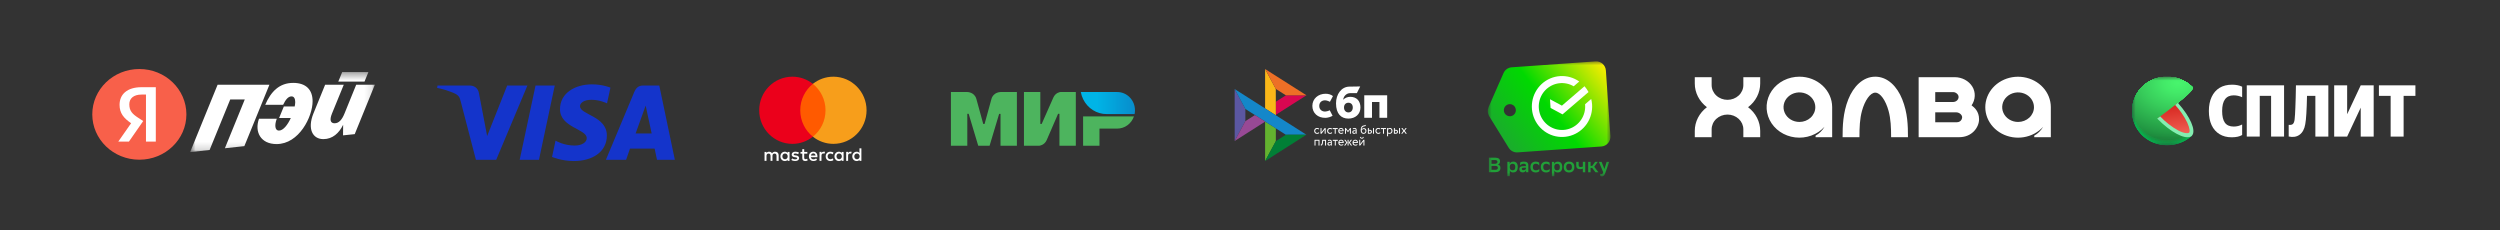 <svg width="326" height="30" viewBox="0 0 326 30" fill="none" xmlns="http://www.w3.org/2000/svg">
<rect x="0" y="0" width="326" height="30" fill="#333333" stroke="none"/>
<mask id="mask0_4710_230" style="mask-type:luminance" maskUnits="userSpaceOnUse" x="194" y="8" width="16" height="15">
<path d="M210 8H194V23H210V8Z" fill="white"/>
</mask>
<g mask="url(#mask0_4710_230)">
<path d="M194.152 22.458V20.56H194.969C195.388 20.56 195.602 20.717 195.602 21.032C195.602 21.249 195.517 21.392 195.322 21.468C195.553 21.509 195.658 21.658 195.658 21.905C195.658 22.298 195.378 22.458 194.922 22.458H194.152ZM194.92 21.362C195.133 21.362 195.267 21.267 195.267 21.104C195.267 20.953 195.167 20.871 194.93 20.871H194.488V21.362H194.92ZM194.944 22.146C195.202 22.146 195.32 22.062 195.32 21.88C195.32 21.698 195.187 21.628 194.95 21.628H194.488V22.146H194.944ZM196.561 21.101H196.859V21.384C196.907 21.232 197.049 21.075 197.333 21.075C197.675 21.075 197.913 21.276 197.913 21.75C197.913 22.285 197.675 22.486 197.306 22.486C197.22 22.491 197.135 22.471 197.059 22.429C196.983 22.387 196.92 22.326 196.877 22.25V22.98H196.563L196.561 21.101ZM196.875 21.826C196.875 22.07 197.014 22.208 197.235 22.208C197.487 22.208 197.597 22.083 197.597 21.763C197.597 21.465 197.455 21.357 197.24 21.357C196.993 21.357 196.88 21.495 196.875 21.723V21.826ZM198.228 21.197C198.316 21.129 198.478 21.075 198.708 21.075C199.101 21.075 199.294 21.21 199.294 21.563V22.457H198.999V22.213C198.934 22.371 198.77 22.48 198.555 22.48C198.284 22.48 198.123 22.325 198.123 22.059C198.123 21.75 198.347 21.663 198.676 21.663H198.98V21.603C198.98 21.41 198.888 21.351 198.708 21.351C198.462 21.351 198.319 21.448 198.228 21.592V21.197ZM198.98 21.98V21.867H198.714C198.529 21.867 198.44 21.902 198.44 22.024C198.44 22.127 198.515 22.194 198.655 22.194C198.867 22.195 198.966 22.072 198.98 21.98ZM200.279 22.49C199.849 22.49 199.565 22.251 199.565 21.776C199.565 21.31 199.855 21.077 200.282 21.074C200.434 21.072 200.584 21.115 200.712 21.199V21.595C200.667 21.521 200.603 21.459 200.528 21.416C200.453 21.374 200.368 21.351 200.282 21.351C200.024 21.351 199.884 21.49 199.884 21.763V21.804C199.884 22.084 200.034 22.213 200.287 22.213C200.511 22.213 200.658 22.119 200.724 21.999V22.324C200.666 22.398 200.496 22.488 200.278 22.488L200.279 22.49ZM201.635 22.49C201.205 22.49 200.921 22.251 200.921 21.776C200.921 21.31 201.21 21.077 201.638 21.074C201.79 21.072 201.939 21.115 202.067 21.199V21.595C202.022 21.52 201.959 21.459 201.884 21.416C201.809 21.373 201.724 21.351 201.638 21.351C201.38 21.351 201.24 21.49 201.24 21.763V21.804C201.24 22.084 201.39 22.213 201.643 22.213C201.867 22.213 202.013 22.119 202.08 21.999V22.324C202.021 22.398 201.852 22.488 201.635 22.488V22.49ZM202.368 21.104H202.663V21.387C202.711 21.235 202.854 21.078 203.138 21.078C203.479 21.078 203.718 21.278 203.718 21.753C203.718 22.287 203.479 22.488 203.111 22.488C203.025 22.493 202.939 22.473 202.864 22.431C202.788 22.39 202.725 22.328 202.682 22.252V22.982H202.368V21.104ZM202.682 21.828C202.682 22.072 202.821 22.21 203.042 22.21C203.294 22.21 203.404 22.085 203.404 21.765C203.404 21.467 203.262 21.359 203.047 21.359C202.8 21.359 202.687 21.497 202.682 21.725V21.828ZM203.912 21.776C203.912 21.308 204.192 21.074 204.612 21.074C205.033 21.074 205.299 21.315 205.299 21.788C205.299 22.26 205.019 22.487 204.602 22.49C204.184 22.492 203.912 22.25 203.912 21.775V21.776ZM204.231 21.785C204.231 22.083 204.371 22.213 204.607 22.213C204.843 22.213 204.98 22.075 204.98 21.788V21.779C204.98 21.481 204.838 21.351 204.602 21.351C204.366 21.351 204.231 21.491 204.231 21.776V21.785ZM206.402 21.982C206.295 22.037 206.177 22.064 206.057 22.061C205.734 22.061 205.541 21.915 205.541 21.59V21.104H205.855V21.541C205.855 21.703 205.946 21.779 206.113 21.779C206.213 21.781 206.312 21.76 206.402 21.717V21.102H206.717V22.461H206.402V21.982ZM207.098 21.104H207.412V21.633H207.629L208.006 21.104H208.355L207.884 21.744L208.43 22.46H208.048L207.627 21.899H207.412V22.46H207.098V21.104ZM208.494 21.104H208.846L209.213 22.034L209.514 21.104H209.847L209.31 22.604C209.192 22.929 209.071 23 208.894 23C208.818 23.003 208.743 22.982 208.679 22.94V22.645C208.722 22.687 208.78 22.712 208.84 22.713C208.937 22.713 209.008 22.648 209.06 22.463L208.494 21.104Z" fill="#21A038"/>
<path d="M209.406 9.189C209.395 9.022 209.351 8.859 209.277 8.708C209.203 8.558 209.101 8.424 208.976 8.314C208.851 8.204 208.705 8.12 208.548 8.067C208.391 8.013 208.224 7.992 208.059 8.004L197.125 8.776C196.897 8.792 196.677 8.87 196.489 9.003C196.301 9.136 196.153 9.317 196.06 9.529L194.11 13.966C194.027 14.156 193.991 14.364 194.005 14.571C194.019 14.778 194.084 14.978 194.192 15.155L196.735 19.273C196.856 19.47 197.028 19.629 197.232 19.734C197.436 19.839 197.665 19.887 197.893 19.87L208.827 19.101C209.16 19.078 209.471 18.921 209.691 18.666C209.91 18.412 210.021 18.079 209.998 17.742L209.406 9.189ZM196.938 15.16C196.783 15.171 196.628 15.135 196.494 15.057C196.359 14.979 196.25 14.863 196.181 14.723C196.112 14.582 196.085 14.424 196.105 14.269C196.125 14.113 196.19 13.967 196.291 13.849C196.393 13.731 196.527 13.646 196.677 13.604C196.827 13.563 196.985 13.568 197.132 13.617C197.28 13.667 197.409 13.76 197.504 13.884C197.599 14.008 197.655 14.157 197.666 14.313C197.674 14.417 197.66 14.522 197.628 14.621C197.595 14.719 197.543 14.811 197.476 14.889C197.408 14.968 197.326 15.032 197.233 15.079C197.141 15.125 197.041 15.153 196.938 15.16Z" fill="url(#paint0_linear_4710_230)"/>
<path d="M207.607 13.612C207.591 13.373 207.553 13.137 207.495 12.906L206.694 13.594L206.701 13.676C206.748 14.357 206.569 15.035 206.19 15.601C205.812 16.167 205.257 16.589 204.613 16.799C203.97 17.009 203.275 16.996 202.64 16.761C202.005 16.526 201.467 16.083 201.11 15.503C200.753 14.922 200.599 14.238 200.672 13.559C200.746 12.88 201.042 12.245 201.514 11.756C201.986 11.267 202.607 10.952 203.277 10.861C203.947 10.769 204.628 10.907 205.211 11.252L205.935 10.63C205.204 10.114 204.32 9.865 203.43 9.923C202.54 9.982 201.696 10.344 201.036 10.95C200.377 11.557 199.941 12.372 199.801 13.262C199.66 14.152 199.823 15.063 200.263 15.847C200.703 16.631 201.393 17.24 202.221 17.576C203.049 17.911 203.965 17.952 204.82 17.692C205.674 17.432 206.415 16.886 206.922 16.145C207.428 15.403 207.67 14.51 207.608 13.611L207.607 13.612ZM206.621 11.246C206.824 11.476 207 11.73 207.145 12.001L203.754 14.915L202.195 14.074L202.116 12.936L203.676 13.775L206.621 11.246Z" fill="white"/>
</g>
<path fill-rule="evenodd" clip-rule="evenodd" d="M234.65 15.902C234.239 15.903 233.838 15.791 233.497 15.58C233.155 15.369 232.889 15.068 232.731 14.716C232.573 14.364 232.531 13.977 232.611 13.603C232.69 13.229 232.887 12.885 233.177 12.615C233.466 12.345 233.836 12.161 234.238 12.086C234.64 12.011 235.057 12.049 235.436 12.195C235.815 12.34 236.139 12.587 236.367 12.904C236.595 13.221 236.717 13.594 236.717 13.975C236.717 14.486 236.499 14.975 236.112 15.337C235.724 15.698 235.198 15.902 234.65 15.902ZM234.65 10C233.93 9.999 233.222 10.166 232.591 10.486C231.96 10.807 231.426 11.27 231.038 11.834C230.651 12.397 230.422 13.042 230.374 13.709C230.326 14.377 230.46 15.044 230.763 15.651C231.066 16.257 231.529 16.783 232.108 17.179C232.688 17.575 233.365 17.829 234.078 17.916C234.791 18.004 235.517 17.924 236.187 17.681C236.858 17.439 237.452 17.044 237.914 16.532C237.632 17.02 237.223 17.43 236.75 17.687V17.892H238.914V13.955C238.909 12.905 238.458 11.901 237.659 11.16C236.86 10.419 235.778 10.002 234.65 10ZM255.17 15.941H252.355V14.651H255.117C255.462 14.651 255.865 14.953 255.865 15.296C255.865 15.545 255.655 15.941 255.17 15.941ZM252.355 12.013L254.719 12.012C254.976 12.012 255.399 12.258 255.399 12.652C255.399 12.966 255.125 13.303 254.648 13.303H252.355V12.013ZM257.093 13.738C257.606 13.012 257.653 12.021 257.184 11.279C256.952 10.912 256.622 10.607 256.225 10.395C255.828 10.182 255.379 10.069 254.921 10.065L250.191 10.065V17.892L255.484 17.889C257.144 17.889 258.071 16.615 258.071 15.546C258.071 14.517 257.442 14.001 257.093 13.738ZM248.051 12.949C248.761 14.731 248.798 16.348 248.798 17.892H246.601C246.601 16.639 246.554 15.498 246.271 14.467C245.894 13.085 245.19 12.08 244.536 12.08C243.882 12.08 243.177 13.085 242.799 14.467C242.517 15.498 242.471 16.609 242.471 17.892H240.274C240.274 16.486 240.31 14.731 241.02 12.949C241.682 11.289 242.919 10 244.536 10C246.153 10 247.389 11.289 248.051 12.949ZM227.332 10.065H229.53V10.889C229.53 11.481 229.389 12.066 229.115 12.6C228.841 13.135 228.443 13.606 227.948 13.979C228.443 14.351 228.841 14.822 229.115 15.357C229.389 15.891 229.53 16.476 229.53 17.068V17.892H227.332V16.861C227.332 16.352 227.114 15.863 226.727 15.502C226.339 15.142 225.813 14.939 225.265 14.939C224.717 14.939 224.191 15.142 223.803 15.502C223.415 15.863 223.198 16.352 223.198 16.861V17.892H221V17.067C220.999 16.475 221.141 15.891 221.414 15.356C221.688 14.822 222.087 14.351 222.581 13.978C222.087 13.605 221.688 13.134 221.414 12.6C221.141 12.065 220.999 11.481 221 10.889V10.065H223.198V11.095C223.198 11.605 223.415 12.094 223.803 12.454C224.191 12.815 224.717 13.018 225.265 13.018C225.813 13.018 226.339 12.815 226.727 12.454C227.114 12.094 227.332 11.605 227.332 11.095V10.065ZM263.163 15.903C262.753 15.904 262.352 15.791 262.011 15.58C261.669 15.369 261.403 15.069 261.245 14.716C261.087 14.364 261.045 13.977 261.125 13.603C261.204 13.229 261.401 12.885 261.69 12.615C261.98 12.345 262.349 12.161 262.751 12.086C263.154 12.011 263.571 12.049 263.95 12.195C264.329 12.341 264.653 12.587 264.881 12.905C265.109 13.222 265.23 13.594 265.23 13.976C265.231 14.486 265.013 14.976 264.626 15.337C264.238 15.698 263.712 15.902 263.163 15.903ZM267.428 13.955C267.422 13.022 267.063 12.121 266.414 11.409C265.765 10.697 264.868 10.221 263.879 10.063C262.89 9.905 261.872 10.075 261.005 10.545C260.138 11.014 259.476 11.753 259.136 12.63C258.795 13.508 258.798 14.469 259.143 15.345C259.489 16.221 260.154 16.956 261.024 17.422C261.894 17.887 262.912 18.053 263.9 17.89C264.888 17.728 265.783 17.247 266.428 16.532C266.145 17.02 265.737 17.43 265.264 17.687V17.892H267.428V13.955Z" fill="white"/>
<g clip-path="url(#clip0_4710_230)">
<mask id="mask1_4710_230" style="mask-type:luminance" maskUnits="userSpaceOnUse" x="278" y="10" width="10" height="9">
<path d="M287.152 10H278V18.938H287.152V10Z" fill="white"/>
</mask>
<g mask="url(#mask1_4710_230)">
<path d="M282.59 14.491L285.805 17.706L285.739 17.764L285.711 17.789C284.811 18.574 283.632 18.981 282.427 18.924C281.222 18.867 280.089 18.351 279.27 17.485C278.452 16.62 278.014 15.476 278.051 14.298C278.088 13.121 278.597 12.005 279.469 11.19C280.365 10.389 281.548 9.966 282.762 10.011C283.975 10.056 285.122 10.566 285.953 11.431L282.59 14.491Z" fill="#01B94F"/>
<path d="M279.472 11.189C280.368 10.389 281.551 9.965 282.764 10.011C283.977 10.056 285.123 10.566 285.954 11.431C285.954 11.431 283.28 13.876 283.226 13.918C283.226 13.918 282.627 14.469 282.632 14.478C282.636 14.486 285.799 17.693 285.799 17.693L285.735 17.752L285.708 17.778C283.819 19.4 280.925 19.326 279.216 17.522C278.395 16.646 277.961 15.49 278.009 14.304C278.057 13.118 278.583 11.998 279.472 11.189Z" fill="url(#paint1_radial_4710_230)"/>
<path d="M279.474 11.186C280.371 10.387 281.553 9.964 282.766 10.01C283.979 10.056 285.125 10.566 285.956 11.431C285.956 11.431 283.353 13.822 283.247 13.905C283.247 13.905 282.664 14.449 282.674 14.466C282.696 14.517 285.795 17.678 285.795 17.678L285.731 17.738L285.704 17.764C283.819 19.383 280.924 19.303 279.221 17.505C278.401 16.632 277.968 15.478 278.015 14.294C278.063 13.111 278.587 11.993 279.474 11.186Z" fill="url(#paint2_radial_4710_230)"/>
<path d="M279.476 11.184C280.373 10.386 281.555 9.965 282.767 10.011C283.979 10.057 285.124 10.567 285.955 11.43C285.955 11.43 283.426 13.766 283.263 13.893C283.263 13.893 282.701 14.428 282.711 14.453C282.745 14.53 285.789 17.665 285.789 17.665L285.723 17.725L285.695 17.749C283.817 19.365 280.923 19.282 279.223 17.487C278.404 16.617 277.972 15.466 278.019 14.285C278.067 13.104 278.59 11.989 279.476 11.184Z" fill="url(#paint3_radial_4710_230)"/>
<path d="M279.478 11.183C280.375 10.385 281.556 9.964 282.768 10.011C283.98 10.057 285.125 10.567 285.955 11.431C285.955 11.431 283.5 13.708 283.282 13.88C283.282 13.88 282.737 14.408 282.752 14.442C282.796 14.544 285.783 17.653 285.783 17.653L285.719 17.711C285.719 17.711 285.691 17.735 285.691 17.737C283.817 19.346 280.923 19.258 279.227 17.47C278.41 16.602 277.978 15.454 278.025 14.276C278.072 13.098 278.594 11.986 279.478 11.183Z" fill="url(#paint4_radial_4710_230)"/>
<path d="M279.48 11.18C280.377 10.384 281.559 9.964 282.77 10.011C283.981 10.058 285.125 10.568 285.955 11.431C285.955 11.431 283.574 13.656 283.301 13.867C283.301 13.867 282.774 14.387 282.791 14.429C282.846 14.557 285.778 17.639 285.777 17.64L285.713 17.698L285.685 17.724C283.816 19.326 280.923 19.237 279.231 17.453C278.416 16.588 277.984 15.442 278.031 14.267C278.077 13.091 278.599 11.982 279.48 11.18Z" fill="url(#paint5_radial_4710_230)"/>
<path d="M279.483 11.179C280.38 10.383 281.561 9.964 282.772 10.011C283.983 10.058 285.126 10.568 285.956 11.431C285.956 11.431 283.648 13.602 283.321 13.85C283.321 13.85 282.811 14.361 282.833 14.412C282.899 14.566 285.774 17.62 285.774 17.62L285.709 17.693L285.682 17.717C283.815 19.308 280.924 19.215 279.235 17.436C278.421 16.573 277.99 15.43 278.037 14.258C278.083 13.085 278.603 11.978 279.483 11.179Z" fill="url(#paint6_radial_4710_230)"/>
<path d="M279.486 11.178C280.383 10.383 281.564 9.964 282.775 10.011C283.985 10.058 285.128 10.568 285.957 11.431C285.957 11.431 283.722 13.549 283.342 13.85C283.342 13.85 282.848 14.352 282.872 14.412C282.956 14.585 285.769 17.613 285.768 17.613L285.704 17.671L285.676 17.697C283.815 19.29 280.924 19.193 279.24 17.419C278.427 16.559 277.996 15.419 278.042 14.249C278.089 13.079 278.608 11.974 279.486 11.178Z" fill="url(#paint7_radial_4710_230)"/>
<path d="M279.486 11.175C280.384 10.38 281.565 9.962 282.775 10.01C283.985 10.058 285.127 10.568 285.956 11.431C285.956 11.431 283.794 13.493 283.359 13.83C283.359 13.83 282.883 14.325 282.912 14.399C283 14.604 285.762 17.606 285.761 17.606C285.759 17.606 285.701 17.661 285.697 17.664L285.669 17.688C283.813 19.271 280.922 19.171 279.241 17.408C278.428 16.549 277.996 15.411 278.042 14.242C278.088 13.073 278.608 11.97 279.486 11.175Z" fill="url(#paint8_radial_4710_230)"/>
<path d="M279.49 11.173C280.388 10.38 281.568 9.962 282.778 10.011C283.987 10.059 285.129 10.569 285.957 11.431C285.957 11.431 283.869 13.439 283.379 13.817C283.379 13.817 282.92 14.304 282.954 14.386C283.051 14.617 285.757 17.591 285.757 17.593L285.693 17.651L285.666 17.675C283.814 19.258 280.923 19.154 279.254 17.391C278.441 16.535 278.01 15.4 278.054 14.234C278.098 13.068 278.615 11.967 279.49 11.173Z" fill="url(#paint9_radial_4710_230)"/>
<path d="M279.491 11.172C280.388 10.379 281.569 9.962 282.778 10.011C283.987 10.059 285.128 10.569 285.956 11.431C285.956 11.431 283.941 13.383 283.392 13.804C283.392 13.804 282.954 14.284 282.987 14.374C283.1 14.626 285.752 17.573 285.751 17.574L285.687 17.631C285.687 17.631 285.662 17.654 285.659 17.657C283.811 19.234 280.922 19.126 279.247 17.372C278.846 16.95 278.535 16.454 278.33 15.913C278.125 15.373 278.031 14.799 278.054 14.223C278.077 13.647 278.215 13.081 278.462 12.558C278.708 12.034 279.058 11.563 279.491 11.172Z" fill="url(#paint10_radial_4710_230)"/>
<path d="M279.495 11.169C280.393 10.378 281.573 9.962 282.781 10.011C283.989 10.06 285.13 10.569 285.958 11.431C285.958 11.431 284.017 13.329 283.418 13.792C283.418 13.792 282.994 14.264 283.035 14.361C283.154 14.646 285.748 17.565 285.748 17.566L285.684 17.623L285.656 17.647C283.811 19.215 280.923 19.104 279.255 17.352C278.447 16.501 278.019 15.372 278.064 14.212C278.109 13.053 278.624 11.958 279.495 11.169Z" fill="url(#paint11_radial_4710_230)"/>
<path d="M279.496 11.167C280.394 10.376 281.574 9.961 282.783 10.01C283.991 10.059 285.131 10.569 285.959 11.431C285.959 11.431 284.089 13.281 283.436 13.78C283.436 13.78 283.031 14.243 283.074 14.349C283.205 14.652 285.743 17.55 285.742 17.55L285.678 17.608L285.65 17.633C283.811 19.198 280.923 19.084 279.259 17.338C278.859 16.918 278.548 16.425 278.344 15.887C278.139 15.349 278.046 14.778 278.068 14.204C278.09 13.631 278.227 13.068 278.472 12.547C278.717 12.026 279.065 11.557 279.496 11.167Z" fill="url(#paint12_radial_4710_230)"/>
<path d="M279.498 11.166C280.397 10.376 281.576 9.961 282.783 10.011C283.991 10.06 285.131 10.57 285.958 11.43C285.958 11.43 284.163 13.219 283.454 13.767C283.454 13.767 283.067 14.223 283.114 14.336C283.259 14.669 285.736 17.537 285.736 17.538L285.672 17.597C285.672 17.597 285.648 17.618 285.646 17.621C283.81 19.187 280.923 19.063 279.262 17.322C277.601 15.582 277.684 12.772 279.498 11.166Z" fill="url(#paint13_radial_4710_230)"/>
<path d="M279.501 11.163C280.4 10.374 281.579 9.96 282.786 10.01C283.993 10.06 285.132 10.57 285.959 11.431C285.959 11.431 284.237 13.163 283.482 13.752C283.482 13.752 283.111 14.199 283.162 14.321C283.315 14.68 285.738 17.52 285.738 17.522L285.674 17.579L285.646 17.603C283.809 19.159 280.916 19.038 279.267 17.301C277.617 15.565 277.691 12.766 279.501 11.163Z" fill="url(#paint14_radial_4710_230)"/>
<path d="M279.503 11.162C280.401 10.374 281.58 9.961 282.787 10.011C283.993 10.061 285.132 10.571 285.958 11.431C285.958 11.431 284.31 13.11 283.494 13.742C283.494 13.742 283.14 14.181 283.194 14.311C283.359 14.694 285.724 17.508 285.724 17.509L285.659 17.566L285.632 17.59C283.807 19.14 280.915 19.015 279.268 17.284C277.622 15.553 277.696 12.758 279.503 11.162Z" fill="url(#paint15_radial_4710_230)"/>
<path d="M279.504 11.16C280.403 10.373 281.582 9.96 282.788 10.011C283.994 10.062 285.132 10.571 285.958 11.431C285.958 11.431 284.383 13.056 283.513 13.729C283.513 13.729 283.176 14.156 283.235 14.298C283.41 14.704 285.724 17.495 285.724 17.496L285.661 17.553L285.633 17.577C283.806 19.116 280.915 18.993 279.273 17.266C277.63 15.538 277.7 12.753 279.504 11.16Z" fill="url(#paint16_radial_4710_230)"/>
<path d="M279.508 11.157C280.407 10.371 281.585 9.96 282.791 10.011C283.996 10.062 285.134 10.572 285.96 11.43C285.96 11.43 284.458 12.996 283.538 13.716C283.538 13.716 283.219 14.143 283.28 14.285C283.461 14.721 285.724 17.48 285.715 17.482L285.651 17.539C285.643 17.547 285.633 17.555 285.623 17.563C283.806 19.103 280.915 18.973 279.277 17.25C277.64 15.526 277.709 12.745 279.508 11.157Z" fill="url(#paint17_radial_4710_230)"/>
<path d="M279.508 11.156C280.409 10.371 281.588 9.962 282.793 10.015C283.998 10.068 285.135 10.58 285.959 11.44C285.959 11.44 284.53 12.946 283.55 13.707C283.55 13.707 283.249 14.123 283.314 14.277C283.511 14.739 285.71 17.473 285.708 17.475C285.707 17.476 285.655 17.524 285.644 17.532L285.618 17.556C283.804 19.084 280.914 18.948 279.279 17.233C277.644 15.518 277.709 12.738 279.508 11.156Z" fill="url(#paint18_radial_4710_230)"/>
<path d="M279.512 11.155C280.412 10.37 281.59 9.961 282.795 10.014C284 10.068 285.136 10.579 285.96 11.439C285.96 11.439 284.605 12.895 283.57 13.696C283.57 13.696 283.286 14.103 283.355 14.265C283.563 14.754 285.706 17.46 285.704 17.462L285.641 17.519L285.613 17.543C283.803 19.066 280.915 18.926 279.285 17.216C277.654 15.505 277.717 12.731 279.512 11.155Z" fill="url(#paint19_radial_4710_230)"/>
<path d="M279.512 11.146C280.413 10.363 281.591 9.954 282.795 10.007C283.999 10.06 285.135 10.571 285.959 11.431C285.959 11.431 284.677 12.832 283.59 13.675C283.59 13.675 283.321 14.073 283.394 14.244C283.613 14.758 285.7 17.439 285.698 17.441L285.634 17.497L285.606 17.52C283.802 19.047 280.914 18.904 279.287 17.2C277.659 15.496 277.722 12.724 279.512 11.146Z" fill="url(#paint20_radial_4710_230)"/>
<path d="M279.515 11.146C280.415 10.363 281.593 9.955 282.796 10.008C284 10.061 285.135 10.572 285.959 11.431C285.234 12.233 284.449 12.98 283.608 13.666C283.608 13.666 283.358 14.058 283.435 14.236C283.664 14.775 285.694 17.428 285.692 17.431L285.63 17.486L285.602 17.51C283.801 19.029 280.914 18.882 279.291 17.183C277.668 15.484 277.726 12.711 279.515 11.146Z" fill="url(#paint21_radial_4710_230)"/>
<path d="M279.518 11.146C280.418 10.364 281.595 9.955 282.799 10.008C284.002 10.062 285.137 10.572 285.961 11.431C285.247 12.231 284.467 12.973 283.63 13.649C283.63 13.649 283.398 14.032 283.484 14.219C283.725 14.788 285.699 17.411 285.696 17.412L285.633 17.469L285.606 17.493C283.802 19.009 280.915 18.86 279.295 17.166C277.674 15.472 277.733 12.711 279.518 11.146Z" fill="url(#paint22_radial_4710_230)"/>
<path d="M279.52 11.146C280.421 10.365 281.597 9.957 282.8 10.011C284.003 10.064 285.137 10.573 285.961 11.431C285.258 12.231 284.484 12.969 283.647 13.636C283.647 13.636 283.433 14.012 283.516 14.206C283.767 14.802 285.684 17.408 285.683 17.408C285.681 17.408 285.632 17.455 285.619 17.465L285.593 17.488C283.8 18.991 280.915 18.831 279.299 17.149C277.683 15.467 277.737 12.711 279.52 11.146Z" fill="url(#paint23_radial_4710_230)"/>
<path d="M279.522 11.146C280.421 10.365 281.598 9.958 282.8 10.011C284.003 10.064 285.137 10.573 285.961 11.43C285.269 12.232 284.501 12.968 283.666 13.628C283.666 13.628 283.469 13.995 283.555 14.197C283.819 14.813 285.68 17.388 285.677 17.389L285.614 17.445L285.586 17.469C283.798 18.973 280.915 18.815 279.303 17.132C277.691 15.448 277.742 12.697 279.522 11.146Z" fill="url(#paint24_radial_4710_230)"/>
<path d="M279.522 11.146C280.422 10.366 281.598 9.959 282.801 10.012C284.003 10.065 285.136 10.574 285.96 11.431C285.28 12.234 284.517 12.967 283.683 13.617C283.683 13.617 283.503 13.975 283.594 14.186C283.868 14.828 285.672 17.374 285.67 17.377L285.606 17.432L285.579 17.456C283.798 18.954 280.914 18.793 279.311 17.115C277.708 15.437 277.748 12.69 279.522 11.146Z" fill="url(#paint25_radial_4710_230)"/>
<path d="M279.525 11.146C280.425 10.367 281.601 9.96 282.802 10.013C284.004 10.067 285.136 10.575 285.96 11.431C285.293 12.235 284.537 12.963 283.705 13.604C283.705 13.604 283.541 13.956 283.636 14.173C283.928 14.841 285.676 17.361 285.666 17.364L285.603 17.419L285.576 17.442C283.796 18.935 280.914 18.77 279.311 17.098C277.708 15.426 277.752 12.683 279.525 11.146Z" fill="url(#paint26_radial_4710_230)"/>
<path d="M279.529 11.146C280.428 10.367 281.603 9.961 282.804 10.014C284.005 10.068 285.138 10.575 285.962 11.431C285.308 12.236 284.557 12.961 283.725 13.591C283.725 13.591 283.58 13.934 283.677 14.16C283.969 14.853 285.665 17.347 285.662 17.348C285.659 17.349 285.614 17.392 285.599 17.404L285.571 17.428C283.798 18.916 280.916 18.748 279.313 17.081C277.71 15.412 277.76 12.676 279.529 11.146Z" fill="url(#paint27_radial_4710_230)"/>
<path d="M279.532 11.137C280.432 10.36 281.608 9.956 282.808 10.011C284.009 10.066 285.141 10.575 285.963 11.431C285.963 11.431 285.267 12.398 283.744 13.578C283.744 13.578 283.616 13.914 283.718 14.147C284.024 14.859 285.659 17.334 285.657 17.335L285.593 17.391L285.567 17.415C283.797 18.898 280.916 18.726 279.313 17.064C277.71 15.401 277.764 12.669 279.532 11.137Z" fill="url(#paint28_radial_4710_230)"/>
<path d="M279.533 11.134C280.434 10.358 281.609 9.955 282.81 10.01C284.01 10.066 285.141 10.575 285.964 11.43C285.964 11.43 285.341 12.338 283.763 13.565C283.704 13.751 283.704 13.949 283.763 14.134C284.081 14.879 285.658 17.318 285.658 17.321L285.595 17.376L285.567 17.399C283.795 18.879 280.916 18.704 279.323 17.048C277.731 15.391 277.77 12.663 279.533 11.134Z" fill="url(#paint29_radial_4710_230)"/>
<path d="M279.535 11.133C280.436 10.357 281.611 9.954 282.81 10.01C284.01 10.066 285.141 10.575 285.962 11.43C285.962 11.43 285.413 12.284 283.777 13.547C283.725 13.734 283.731 13.932 283.793 14.116C284.121 14.896 285.648 17.309 285.645 17.312L285.582 17.368L285.556 17.391C283.794 18.861 280.915 18.689 279.325 17.031C277.735 15.373 277.775 12.656 279.535 11.133Z" fill="url(#paint30_radial_4710_230)"/>
<path d="M279.536 11.132C280.437 10.357 281.612 9.954 282.811 10.01C284.011 10.066 285.141 10.575 285.962 11.431C285.962 11.431 285.487 12.235 283.8 13.541C283.759 13.731 283.772 13.927 283.836 14.11C284.176 14.906 285.643 17.293 285.64 17.295L285.578 17.349L285.55 17.374C283.793 18.842 280.915 18.659 279.329 17.014C277.719 15.346 277.779 12.649 279.536 11.132Z" fill="url(#paint31_radial_4710_230)"/>
<path d="M279.539 11.129C280.441 10.355 281.615 9.954 282.813 10.011C284.012 10.067 285.141 10.576 285.962 11.431C285.962 11.431 285.56 12.175 283.819 13.523C283.789 13.714 283.809 13.91 283.877 14.092C284.227 14.913 285.638 17.274 285.635 17.276L285.572 17.331L285.544 17.354C283.796 18.813 280.918 18.635 279.332 16.987C277.747 15.339 277.785 12.642 279.539 11.129Z" fill="url(#paint32_radial_4710_230)"/>
<path d="M279.541 11.127C280.443 10.354 281.617 9.954 282.815 10.01C284.014 10.067 285.143 10.576 285.964 11.43C285.964 11.43 285.635 12.119 283.84 13.51C283.82 13.703 283.847 13.898 283.918 14.079C284.278 14.937 285.632 17.265 285.629 17.273L285.566 17.328L285.54 17.351C283.792 18.804 280.915 18.614 279.337 16.981C277.734 15.321 277.791 12.634 279.541 11.127Z" fill="url(#paint33_radial_4710_230)"/>
<path d="M279.545 11.126C280.446 10.353 281.62 9.953 282.818 10.01C284.016 10.067 285.144 10.576 285.965 11.43C285.965 11.43 285.708 12.071 283.859 13.502C283.851 13.697 283.885 13.891 283.958 14.072C284.33 14.95 285.628 17.257 285.625 17.265L285.563 17.319L285.535 17.342C283.791 18.785 280.916 18.593 279.341 16.962C277.742 15.309 277.796 12.627 279.545 11.126Z" fill="url(#paint34_radial_4710_230)"/>
<path d="M279.546 11.123C280.448 10.352 281.622 9.953 282.819 10.01C284.017 10.068 285.145 10.577 285.965 11.431C285.965 11.431 285.783 12.016 283.878 13.49C283.882 13.688 283.923 13.883 283.999 14.066C284.383 14.964 285.623 17.244 285.62 17.247L285.557 17.301L285.531 17.324C283.791 18.767 280.916 18.571 279.345 16.945C277.75 15.297 277.802 12.62 279.546 11.123Z" fill="url(#paint35_radial_4710_230)"/>
<path d="M279.548 11.121C280.45 10.353 281.623 9.957 282.818 10.015C284.014 10.074 285.14 10.583 285.959 11.436C285.959 11.436 285.85 11.961 283.892 13.477C283.908 13.675 283.958 13.87 284.037 14.053C284.432 14.978 285.617 17.231 285.614 17.234L285.551 17.288C285.541 17.295 285.532 17.302 285.524 17.311C283.788 18.748 280.915 18.546 279.348 16.928C277.755 15.284 277.805 12.614 279.548 11.121Z" fill="url(#paint36_radial_4710_230)"/>
<path d="M279.549 11.12C280.452 10.352 281.625 9.956 282.821 10.014C284.016 10.073 285.142 10.583 285.961 11.436C285.961 11.436 285.926 11.908 283.912 13.464C283.941 13.663 283.996 13.857 284.075 14.042C284.484 14.989 285.611 17.217 285.608 17.22L285.546 17.274C285.537 17.274 285.527 17.291 285.518 17.297C283.787 18.73 280.915 18.527 279.351 16.911C277.763 15.273 277.811 12.608 279.549 11.12Z" fill="url(#paint37_radial_4710_230)"/>
<path d="M279.553 11.118C280.456 10.35 281.629 9.955 282.825 10.014C284.02 10.074 285.146 10.583 285.965 11.436C285.965 11.436 286.002 11.858 283.935 13.453C283.977 13.651 284.04 13.844 284.121 14.029C284.537 15.006 285.609 17.204 285.605 17.207C285.6 17.21 285.562 17.246 285.542 17.261L285.516 17.284C283.789 18.715 280.915 18.504 279.356 16.894C277.769 15.26 277.817 12.601 279.553 11.118Z" fill="url(#paint38_radial_4710_230)"/>
<path d="M279.553 11.116C280.457 10.348 281.63 9.953 282.826 10.013C284.021 10.073 285.147 10.584 285.965 11.438C285.965 11.438 286.076 11.798 283.954 13.44C284.009 13.637 284.077 13.83 284.158 14.018C284.585 15.014 285.601 17.191 285.598 17.194L285.535 17.248L285.507 17.271C283.786 18.689 280.914 18.481 279.358 16.878C277.776 15.247 277.821 12.593 279.553 11.116Z" fill="url(#paint39_radial_4710_230)"/>
<path d="M279.556 11.115C280.46 10.348 281.633 9.953 282.829 10.013C284.025 10.073 285.15 10.584 285.968 11.438C285.968 11.438 286.149 11.742 283.974 13.423C283.974 13.423 284.055 13.662 284.2 14.001C284.637 15.028 285.596 17.175 285.593 17.177L285.531 17.232L285.504 17.253C283.785 18.675 280.914 18.46 279.362 16.861C277.783 15.235 277.827 12.586 279.556 11.115Z" fill="url(#paint40_radial_4710_230)"/>
<path d="M285.588 17.169C283.886 18.663 280.943 18.465 279.367 16.839C277.79 15.212 277.832 12.569 279.559 11.106C280.463 10.34 281.637 9.945 282.832 10.006C284.028 10.067 285.153 10.578 285.971 11.432C285.971 11.432 286.229 11.682 283.998 13.409C283.993 13.415 285.593 17.165 285.588 17.169Z" fill="url(#paint41_radial_4710_230)"/>
<path d="M283.927 13.462C283.229 14.022 282.371 14.681 281.373 15.419C282.115 16.202 282.977 16.867 283.929 17.39C284.746 17.817 285.386 17.897 285.699 17.627C286.013 17.356 285.975 16.733 285.611 15.919C285.179 15.022 284.612 14.194 283.927 13.462Z" fill="url(#paint42_linear_4710_230)"/>
<path d="M283.992 13.407L283.642 13.692C284.283 14.379 284.815 15.156 285.222 15.996C285.579 16.799 285.57 17.201 285.455 17.302C285.34 17.404 284.843 17.429 284.049 17.018C283.169 16.53 282.374 15.911 281.691 15.182L281.301 15.466L281.393 15.553C283.046 17.223 284.836 18.173 285.623 17.828C285.646 17.816 285.669 17.805 285.691 17.792H285.7C285.73 17.773 285.759 17.753 285.786 17.729C285.814 17.704 285.84 17.677 285.863 17.647C286.378 16.988 285.597 15.213 284.04 13.474L283.992 13.407Z" fill="#84EEB1"/>
</g>
<path d="M310.211 12.498V11.127H314.97V12.498H313.432V17.809H311.74V12.498H310.211Z" fill="white"/>
<path d="M306.068 17.809H304.377V11.127H306.068V14.897L307.837 11.127H309.528V17.809H307.837V14.039L306.068 17.809Z" fill="white"/>
<path d="M298.445 16.279C298.694 16.31 298.875 16.273 298.99 16.167C299.111 16.055 299.188 15.852 299.219 15.56C299.258 15.23 299.289 14.714 299.315 14.011C299.347 13.301 299.372 12.34 299.391 11.127H303.616V17.809H301.924V12.498H300.835C300.815 13.463 300.787 14.235 300.749 14.813C300.717 15.392 300.669 15.852 300.605 16.195C300.497 16.829 300.251 17.287 299.869 17.567C299.487 17.847 299.012 17.925 298.445 17.8V16.279Z" fill="white"/>
<path d="M292.979 11.127H297.843V17.809H296.151V12.498H294.67V17.809H292.979V11.127Z" fill="white"/>
<path d="M291.009 17.903C290.398 17.903 289.869 17.766 289.423 17.492C288.977 17.218 288.633 16.826 288.391 16.316C288.155 15.8 288.037 15.187 288.037 14.477C288.037 13.762 288.158 13.149 288.4 12.639C288.642 12.122 288.986 11.727 289.432 11.453C289.885 11.179 290.426 11.043 291.057 11.043C291.567 11.043 292.006 11.13 292.376 11.304V12.676C292.013 12.514 291.646 12.433 291.277 12.433C290.27 12.433 289.767 13.115 289.767 14.477C289.767 15.162 289.888 15.672 290.13 16.008C290.379 16.338 290.761 16.503 291.277 16.503C291.672 16.503 292.038 16.413 292.376 16.232V17.604C292.045 17.803 291.589 17.903 291.009 17.903Z" fill="white"/>
</g>
<g clip-path="url(#clip1_4710_230)">
<mask id="mask2_4710_230" style="mask-type:luminance" maskUnits="userSpaceOnUse" x="24" y="9" width="25" height="11">
<path d="M48.88 9.394H24.791V19.835H48.88V9.394Z" fill="white"/>
</mask>
<g mask="url(#mask2_4710_230)">
<path d="M44.828 11.048H42.398L40.873 14.793C40.049 16.831 40.777 18.141 42.164 18.141C43.373 18.141 44.21 17.36 44.746 16.274L44.732 17.651L46.257 17.491L48.88 11.047H46.449L44.911 14.832C44.595 15.6 44.197 16.075 43.634 16.075C43.071 16.075 42.961 15.612 43.291 14.805L44.829 11.047M31.864 19.054L35.132 11.048H28.375L24.791 19.835L27.332 19.558L30.023 12.967H31.919L29.323 19.333L31.864 19.055V19.054ZM33.773 15.481C33.155 17.215 34.006 18.789 36.066 18.789C39.005 18.789 40.763 15.202 40.763 13.204C40.763 11.709 39.911 10.809 38.236 10.809C36.423 10.809 35.324 11.947 34.583 13.668H36.918C37.247 12.98 37.59 12.569 38.016 12.569C38.373 12.569 38.497 12.913 38.497 13.324C38.497 13.482 38.47 13.668 38.429 13.879H37.014L36.396 15.388H37.921C37.523 16.262 36.946 17.029 36.369 17.029C35.847 17.029 35.779 16.301 36.094 15.481H33.774H33.773ZM47.534 10.638L48.043 9.394H44.623L44.114 10.638H47.533H47.534Z" fill="white"/>
</g>
<path d="M24.307 14.913C24.307 11.647 21.559 9 18.17 9C14.781 9 12.033 11.647 12.033 14.913C12.033 18.179 14.781 20.826 18.17 20.826C21.559 20.826 24.307 18.179 24.307 14.913Z" fill="#F8604A"/>
<path d="M19.035 18.467H20.317V11.371H18.452C16.577 11.371 15.591 12.3 15.591 13.668C15.591 14.761 16.132 15.404 17.096 16.068L15.422 18.467H16.81L18.675 15.782L18.029 15.363C17.244 14.853 16.863 14.454 16.863 13.597C16.863 12.841 17.414 12.331 18.463 12.331H19.035V18.467Z" fill="white"/>
</g>
<path d="M77.191 11C74.99 11 73.023 12.136 73.023 14.235C73.023 16.641 76.512 16.807 76.512 18.016C76.512 18.526 75.926 18.981 74.925 18.981C73.505 18.981 72.443 18.344 72.443 18.344L71.989 20.462C71.989 20.462 73.212 21 74.835 21C77.242 21 79.136 19.808 79.136 17.674C79.136 15.131 75.632 14.97 75.632 13.847C75.632 13.448 76.114 13.012 77.112 13.012C78.237 13.012 79.156 13.475 79.156 13.475L79.601 11.429C79.601 11.429 78.601 11 77.191 11ZM57.053 11.154L57 11.463C57 11.463 57.926 11.632 58.76 11.968C59.834 12.354 59.91 12.579 60.091 13.277L62.062 20.841H64.704L68.774 11.154H66.138L63.523 17.74L62.456 12.158C62.358 11.519 61.862 11.154 61.255 11.154H57.053ZM69.834 11.154L67.766 20.841H70.28L72.34 11.154H69.834V11.154ZM83.853 11.154C83.246 11.154 82.925 11.477 82.69 12.042L79.007 20.841H81.643L82.153 19.374H85.364L85.674 20.841H88L85.971 11.154H83.853ZM84.195 13.771L84.977 17.406H82.883L84.195 13.771Z" fill="#1434CB"/>
<path d="M101.537 20.976V20.246C101.537 19.967 101.369 19.784 101.08 19.784C100.936 19.784 100.779 19.832 100.671 19.991C100.587 19.857 100.466 19.784 100.286 19.784C100.165 19.784 100.045 19.821 99.95 19.954V19.808H99.697V20.976H99.95V20.331C99.95 20.124 100.057 20.026 100.225 20.026C100.394 20.026 100.478 20.135 100.478 20.331V20.976H100.73V20.331C100.73 20.124 100.85 20.026 101.006 20.026C101.174 20.026 101.258 20.135 101.258 20.331V20.976H101.537ZM105.278 19.808H104.869V19.455H104.617V19.808H104.388V20.039H104.617V20.575C104.617 20.843 104.724 21 105.013 21C105.121 21 105.242 20.963 105.326 20.915L105.253 20.695C105.18 20.743 105.096 20.756 105.036 20.756C104.915 20.756 104.867 20.682 104.867 20.562V20.039H105.277V19.808H105.278ZM107.419 19.782C107.275 19.782 107.178 19.856 107.118 19.952V19.806H106.865V20.974H107.118V20.317C107.118 20.122 107.202 20.012 107.359 20.012C107.406 20.012 107.466 20.025 107.516 20.036L107.588 19.792C107.538 19.782 107.466 19.782 107.419 19.782ZM104.184 19.904C104.063 19.819 103.895 19.782 103.714 19.782C103.426 19.782 103.234 19.928 103.234 20.159C103.234 20.354 103.378 20.464 103.63 20.5L103.751 20.512C103.882 20.536 103.955 20.573 103.955 20.634C103.955 20.719 103.859 20.78 103.69 20.78C103.522 20.78 103.389 20.719 103.305 20.658L103.185 20.852C103.316 20.95 103.497 20.998 103.678 20.998C104.014 20.998 104.207 20.84 104.207 20.622C104.207 20.415 104.051 20.305 103.811 20.268L103.69 20.256C103.583 20.243 103.499 20.219 103.499 20.147C103.499 20.062 103.583 20.013 103.716 20.013C103.86 20.013 104.004 20.074 104.077 20.111L104.184 19.904ZM110.894 19.782C110.749 19.782 110.653 19.856 110.592 19.952V19.806H110.34V20.974H110.592V20.317C110.592 20.122 110.676 20.012 110.833 20.012C110.881 20.012 110.941 20.025 110.99 20.036L111.063 19.795C111.014 19.782 110.943 19.782 110.894 19.782ZM107.671 20.392C107.671 20.745 107.912 21 108.285 21C108.453 21 108.573 20.963 108.694 20.867L108.573 20.66C108.477 20.733 108.381 20.769 108.272 20.769C108.068 20.769 107.923 20.623 107.923 20.392C107.923 20.172 108.068 20.026 108.272 20.015C108.38 20.015 108.477 20.052 108.573 20.124L108.694 19.917C108.573 19.819 108.453 19.784 108.285 19.784C107.912 19.782 107.671 20.039 107.671 20.392ZM110.004 20.392V19.808H109.752V19.954C109.668 19.845 109.547 19.784 109.39 19.784C109.065 19.784 108.813 20.039 108.813 20.392C108.813 20.745 109.065 21 109.39 21C109.558 21 109.679 20.939 109.752 20.83V20.976H110.004V20.392ZM109.078 20.392C109.078 20.185 109.209 20.015 109.427 20.015C109.631 20.015 109.776 20.174 109.776 20.392C109.776 20.599 109.631 20.769 109.427 20.769C109.211 20.756 109.078 20.597 109.078 20.392ZM106.06 19.782C105.723 19.782 105.482 20.026 105.482 20.39C105.482 20.756 105.723 20.998 106.072 20.998C106.241 20.998 106.409 20.95 106.542 20.84L106.421 20.657C106.325 20.731 106.204 20.779 106.085 20.779C105.928 20.779 105.773 20.705 105.736 20.5H106.589C106.589 20.463 106.589 20.439 106.589 20.402C106.601 20.026 106.383 19.782 106.06 19.782ZM106.06 20.002C106.217 20.002 106.325 20.1 106.348 20.281H105.747C105.771 20.124 105.879 20.002 106.06 20.002ZM112.326 20.392V19.346H112.073V19.954C111.989 19.845 111.869 19.784 111.712 19.784C111.387 19.784 111.135 20.039 111.135 20.392C111.135 20.745 111.387 21 111.712 21C111.88 21 112.001 20.939 112.073 20.83V20.976H112.326V20.392ZM111.399 20.392C111.399 20.185 111.531 20.015 111.748 20.015C111.953 20.015 112.097 20.174 112.097 20.392C112.097 20.599 111.953 20.769 111.748 20.769C111.531 20.756 111.399 20.597 111.399 20.392ZM102.956 20.392V19.808H102.704V19.954C102.62 19.845 102.5 19.784 102.343 19.784C102.018 19.784 101.765 20.039 101.765 20.392C101.765 20.745 102.018 21 102.343 21C102.511 21 102.631 20.939 102.704 20.83V20.976H102.956V20.392ZM102.019 20.392C102.019 20.185 102.151 20.015 102.368 20.015C102.572 20.015 102.717 20.174 102.717 20.392C102.717 20.599 102.572 20.769 102.368 20.769C102.151 20.756 102.019 20.597 102.019 20.392Z" fill="white"/>
<path d="M107.888 10.937H104.1V17.823H107.888V10.937Z" fill="#FF5A00"/>
<path d="M104.352 14.38C104.352 12.981 105.002 11.739 106 10.937C105.266 10.353 104.34 10 103.329 10C100.936 10 99 11.959 99 14.38C99 16.801 100.936 18.76 103.329 18.76C104.34 18.76 105.266 18.407 106 17.823C105.001 17.032 104.352 15.779 104.352 14.38Z" fill="#EB001B"/>
<path d="M113 14.38C113 16.801 111.064 18.76 108.671 18.76C107.66 18.76 106.734 18.407 106 17.823C107.01 17.02 107.648 15.779 107.648 14.38C107.648 12.981 106.998 11.739 106 10.937C106.733 10.353 107.659 10 108.669 10C111.064 10 113 11.972 113 14.38Z" fill="#F79E1B"/>
<path fill-rule="evenodd" clip-rule="evenodd" d="M130.467 12V12.003C130.464 12.003 129.53 12 129.281 12.92C129.052 13.764 128.408 16.093 128.391 16.157H128.213C128.213 16.157 127.554 13.776 127.323 12.917C127.073 11.997 126.136 12 126.136 12H124V19H126.136V14.843H126.225H126.314L127.56 19H129.043L130.289 14.846H130.467V19H132.603V12H130.467Z" fill="#4DB45E"/>
<path fill-rule="evenodd" clip-rule="evenodd" d="M138.27 12C138.27 12 137.644 12.058 137.35 12.734L135.837 16.157H135.659V12H133.523V19H135.541C135.541 19 136.196 18.939 136.49 18.266L137.973 14.843H138.151V19H140.287V12H138.27Z" fill="#4DB45E"/>
<path fill-rule="evenodd" clip-rule="evenodd" d="M141.236 15.179V19H143.372V16.769H145.686C146.695 16.769 147.549 16.105 147.867 15.179H141.236Z" fill="#4DB45E"/>
<path fill-rule="evenodd" clip-rule="evenodd" d="M145.687 12H140.938C141.175 13.333 142.145 14.403 143.4 14.751C143.685 14.831 143.984 14.873 144.293 14.873H147.954C147.986 14.714 148.001 14.552 148.001 14.384C148.001 13.067 146.966 12 145.687 12Z" fill="url(#paint43_linear_4710_230)"/>
<path d="M180.887 12.425V15.359H179.879V13.301H178.909V15.359H177.9V12.425H180.887V12.425Z" fill="white"/>
<path fill-rule="evenodd" clip-rule="evenodd" d="M175.83 15.464C176.733 15.464 177.403 14.889 177.403 14.018C177.403 13.174 176.908 12.626 176.082 12.626C175.701 12.626 175.386 12.765 175.149 13.006C175.206 12.509 175.61 12.146 176.056 12.146C176.159 12.146 176.934 12.144 176.934 12.144L177.372 11.273C177.372 11.273 176.399 11.296 175.947 11.296C174.914 11.315 174.217 12.29 174.217 13.475C174.217 14.855 174.897 15.464 175.83 15.464ZM175.836 13.397C176.171 13.397 176.403 13.626 176.403 14.017C176.403 14.37 176.197 14.66 175.836 14.66C175.49 14.66 175.258 14.392 175.258 14.023C175.258 13.632 175.49 13.397 175.836 13.397Z" fill="white"/>
<path d="M173.397 14.377C173.397 14.377 173.159 14.519 172.803 14.546C172.394 14.559 172.03 14.291 172.03 13.814C172.03 13.349 172.352 13.082 172.793 13.082C173.064 13.082 173.422 13.277 173.422 13.277C173.422 13.277 173.683 12.778 173.819 12.528C173.571 12.332 173.24 12.225 172.855 12.225C171.883 12.225 171.131 12.883 171.131 13.808C171.131 14.745 171.838 15.388 172.855 15.368C173.139 15.357 173.531 15.254 173.77 15.094L173.397 14.377Z" fill="white"/>
<path d="M161 11.612L162.398 14.209V15.794L161.002 18.386L161 11.612Z" fill="#5B57A2"/>
<path d="M166.369 13.264L167.68 12.43L170.361 12.427L166.369 14.969V13.264Z" fill="#D90751"/>
<path d="M166.363 11.597L166.37 15.036L164.969 14.141V9L166.363 11.597Z" fill="#FAB718"/>
<path d="M170.363 12.427L167.681 12.43L166.363 11.597L164.969 9L170.363 12.427Z" fill="#ED6F26"/>
<path d="M166.37 18.401V16.732L164.969 15.854L164.97 21L166.37 18.401Z" fill="#63B22F"/>
<path d="M167.677 17.573L162.398 14.209L161 11.612L170.356 17.57L167.677 17.573Z" fill="#1487C9"/>
<path d="M164.969 21L166.37 18.401L167.677 17.574L170.356 17.57L164.969 21Z" fill="#017F36"/>
<path d="M161.002 18.387L164.98 15.855L163.642 15.002L162.399 15.794L161.002 18.387Z" fill="#984995"/>
<path d="M172.03 17.333C172 17.374 171.959 17.405 171.911 17.426C171.861 17.447 171.807 17.458 171.753 17.457C171.7 17.458 171.647 17.449 171.596 17.43C171.551 17.413 171.51 17.386 171.475 17.352C171.44 17.317 171.413 17.276 171.396 17.229C171.376 17.179 171.367 17.125 171.367 17.07C171.367 17.017 171.376 16.966 171.395 16.919C171.413 16.872 171.438 16.831 171.471 16.797C171.503 16.762 171.542 16.735 171.586 16.714C171.63 16.694 171.679 16.684 171.732 16.684C171.79 16.684 171.843 16.691 171.892 16.706C171.941 16.721 171.982 16.746 172.016 16.781L171.957 16.885C171.928 16.858 171.895 16.838 171.858 16.825C171.823 16.813 171.787 16.808 171.75 16.808C171.718 16.808 171.687 16.814 171.657 16.827C171.628 16.839 171.601 16.857 171.578 16.88C171.554 16.904 171.536 16.932 171.523 16.963C171.51 16.996 171.503 17.031 171.503 17.071C171.503 17.112 171.511 17.149 171.524 17.18C171.538 17.213 171.557 17.24 171.58 17.264C171.604 17.287 171.631 17.304 171.663 17.316C171.694 17.328 171.728 17.334 171.763 17.334C171.807 17.334 171.847 17.325 171.881 17.308C171.914 17.291 171.945 17.267 171.97 17.239L172.03 17.333ZM172.197 17.44V16.699H172.325V17.251L172.741 16.699H172.869V17.44H172.741V16.888L172.325 17.44L172.197 17.44ZM173.717 17.333C173.686 17.375 173.644 17.406 173.597 17.426C173.548 17.447 173.494 17.458 173.44 17.457C173.387 17.458 173.334 17.449 173.283 17.43C173.238 17.413 173.197 17.386 173.162 17.352C173.127 17.317 173.1 17.276 173.082 17.229C173.063 17.179 173.053 17.125 173.054 17.07C173.054 17.017 173.063 16.966 173.082 16.919C173.099 16.872 173.125 16.831 173.158 16.797C173.19 16.762 173.229 16.735 173.273 16.714C173.319 16.693 173.369 16.683 173.419 16.684C173.477 16.684 173.53 16.691 173.579 16.706C173.627 16.721 173.669 16.746 173.703 16.781L173.644 16.885C173.615 16.858 173.581 16.838 173.545 16.825C173.51 16.813 173.474 16.808 173.437 16.808C173.373 16.808 173.311 16.834 173.265 16.88C173.241 16.904 173.223 16.932 173.21 16.963C173.197 16.996 173.19 17.031 173.19 17.071C173.19 17.112 173.197 17.149 173.211 17.18C173.225 17.213 173.243 17.24 173.267 17.264C173.29 17.287 173.318 17.304 173.35 17.316C173.381 17.328 173.414 17.334 173.45 17.334C173.494 17.334 173.533 17.325 173.567 17.308C173.601 17.291 173.631 17.267 173.657 17.239L173.717 17.333ZM173.783 16.699H174.44V16.831H174.176V17.44H174.048V16.831H173.784V16.699H173.783Z" fill="white"/>
<path fill-rule="evenodd" clip-rule="evenodd" d="M175.037 17.433C175.086 17.417 175.127 17.393 175.163 17.36L175.124 17.256C175.1 17.278 175.069 17.296 175.031 17.311C174.993 17.326 174.95 17.334 174.903 17.334C174.832 17.334 174.774 17.315 174.728 17.276C174.682 17.236 174.656 17.182 174.651 17.112H175.205C175.21 17.086 175.213 17.057 175.213 17.023C175.213 16.972 175.204 16.926 175.186 16.884C175.169 16.844 175.145 16.808 175.115 16.777C175.084 16.747 175.048 16.724 175.008 16.708C174.966 16.691 174.922 16.683 174.878 16.683C174.818 16.683 174.765 16.694 174.719 16.714C174.675 16.733 174.636 16.761 174.603 16.796C174.571 16.831 174.547 16.873 174.531 16.919C174.514 16.967 174.505 17.018 174.506 17.07C174.506 17.128 174.516 17.181 174.533 17.229C174.551 17.275 174.577 17.317 174.611 17.351C174.644 17.385 174.685 17.411 174.733 17.43C174.784 17.448 174.838 17.458 174.892 17.457C174.941 17.457 174.99 17.448 175.037 17.433ZM174.713 16.863C174.753 16.825 174.805 16.807 174.872 16.807C174.934 16.807 174.984 16.825 175.021 16.86C175.057 16.895 175.077 16.943 175.08 17.004H174.643C174.649 16.95 174.674 16.899 174.713 16.863Z" fill="white"/>
<path d="M175.387 16.7H175.503L175.78 17.067L176.043 16.7H176.156V17.44H176.028V16.9L175.779 17.244H175.774L175.515 16.9V17.44H175.387V16.7Z" fill="white"/>
<path fill-rule="evenodd" clip-rule="evenodd" d="M176.504 16.702C176.465 16.712 176.428 16.729 176.394 16.751L176.428 16.856C176.457 16.841 176.486 16.828 176.515 16.818C176.544 16.807 176.582 16.802 176.626 16.802C176.662 16.802 176.69 16.808 176.712 16.819C176.734 16.83 176.75 16.847 176.761 16.867C176.773 16.887 176.78 16.912 176.784 16.941C176.788 16.97 176.79 17.002 176.79 17.036C176.764 17.017 176.734 17.004 176.702 16.998C176.672 16.992 176.641 16.989 176.61 16.988C176.572 16.988 176.536 16.994 176.502 17.004C176.468 17.014 176.439 17.029 176.416 17.049C176.392 17.069 176.372 17.094 176.359 17.123C176.345 17.154 176.338 17.189 176.338 17.224C176.338 17.296 176.358 17.353 176.399 17.393C176.439 17.433 176.493 17.453 176.559 17.453C176.619 17.453 176.667 17.442 176.703 17.42C176.74 17.398 176.769 17.373 176.79 17.345V17.441H176.91V16.987C176.91 16.89 176.889 16.815 176.848 16.763C176.808 16.71 176.736 16.684 176.634 16.684C176.588 16.684 176.545 16.69 176.504 16.702ZM176.718 17.302C176.689 17.324 176.651 17.334 176.604 17.334C176.562 17.334 176.53 17.323 176.507 17.302C176.485 17.28 176.473 17.252 176.473 17.217C176.473 17.196 176.477 17.179 176.486 17.163C176.495 17.147 176.507 17.135 176.521 17.125C176.536 17.114 176.553 17.107 176.57 17.102C176.589 17.097 176.608 17.095 176.627 17.095C176.69 17.095 176.744 17.11 176.789 17.144V17.238C176.768 17.262 176.744 17.284 176.718 17.302ZM178.039 16.439C178.065 16.427 178.09 16.406 178.112 16.375L178.043 16.271C178.025 16.296 178.005 16.313 177.982 16.323C177.958 16.332 177.933 16.34 177.907 16.344L177.883 16.349C177.862 16.352 177.839 16.357 177.815 16.361C177.776 16.368 177.738 16.381 177.702 16.398C177.644 16.423 177.598 16.458 177.563 16.502C177.528 16.546 177.501 16.596 177.482 16.651C177.463 16.707 177.451 16.765 177.444 16.823C177.438 16.884 177.434 16.941 177.434 16.996C177.434 17.067 177.443 17.131 177.461 17.188C177.479 17.245 177.504 17.294 177.537 17.333C177.57 17.373 177.61 17.403 177.657 17.424C177.704 17.446 177.757 17.457 177.816 17.457C177.87 17.457 177.92 17.446 177.966 17.426C178.009 17.407 178.049 17.379 178.082 17.344C178.115 17.309 178.141 17.269 178.158 17.223C178.177 17.177 178.186 17.128 178.186 17.076C178.186 17.021 178.178 16.97 178.163 16.925C178.148 16.882 178.126 16.843 178.096 16.809C178.066 16.777 178.03 16.751 177.99 16.734C177.946 16.716 177.898 16.707 177.851 16.708C177.82 16.708 177.79 16.712 177.761 16.72C177.732 16.729 177.705 16.741 177.68 16.756C177.655 16.771 177.633 16.789 177.613 16.81C177.593 16.831 177.577 16.854 177.566 16.881H177.562C177.565 16.847 177.569 16.812 177.576 16.776C177.583 16.74 177.594 16.706 177.608 16.674C177.622 16.641 177.639 16.612 177.661 16.585C177.685 16.559 177.713 16.537 177.745 16.523C177.781 16.506 177.818 16.493 177.856 16.486L177.882 16.481C177.907 16.476 177.931 16.471 177.954 16.466C177.985 16.46 178.013 16.451 178.039 16.439ZM177.589 17.151C177.577 17.108 177.571 17.065 177.571 17.021C177.577 16.995 177.587 16.971 177.6 16.95C177.614 16.927 177.632 16.908 177.653 16.89C177.701 16.851 177.759 16.831 177.82 16.831C177.895 16.831 177.952 16.855 177.992 16.903C178.031 16.951 178.051 17.011 178.051 17.083C178.051 17.119 178.044 17.151 178.033 17.181C178.022 17.211 178.005 17.238 177.984 17.26C177.963 17.283 177.938 17.301 177.91 17.314C177.881 17.327 177.849 17.334 177.813 17.334C177.778 17.334 177.745 17.326 177.716 17.311C177.686 17.296 177.659 17.275 177.639 17.249C177.617 17.219 177.6 17.186 177.589 17.151ZM179.167 16.7H179.039V17.44H179.167V16.7ZM178.371 16.7H178.499V16.922H178.617C178.673 16.922 178.718 16.929 178.754 16.943C178.791 16.957 178.82 16.977 178.842 17C178.864 17.023 178.879 17.051 178.888 17.081C178.897 17.112 178.902 17.144 178.902 17.177C178.902 17.21 178.897 17.242 178.886 17.274C178.877 17.305 178.86 17.333 178.837 17.358C178.814 17.383 178.784 17.403 178.745 17.418C178.706 17.433 178.659 17.441 178.602 17.441H178.37V16.7H178.371ZM178.499 17.046V17.317H178.592C178.656 17.317 178.701 17.305 178.727 17.282C178.753 17.259 178.766 17.225 178.766 17.181C178.766 17.136 178.752 17.102 178.726 17.079C178.699 17.056 178.655 17.044 178.593 17.044H178.499V17.046Z" fill="white"/>
<path d="M180.015 17.333C179.984 17.374 179.944 17.405 179.895 17.426C179.845 17.447 179.792 17.458 179.738 17.457C179.684 17.458 179.631 17.449 179.581 17.43C179.535 17.413 179.494 17.386 179.459 17.352C179.425 17.317 179.398 17.276 179.38 17.229C179.361 17.179 179.351 17.125 179.352 17.07C179.352 17.017 179.36 16.966 179.379 16.919C179.397 16.872 179.423 16.831 179.455 16.797C179.488 16.762 179.526 16.735 179.57 16.714C179.616 16.693 179.666 16.683 179.717 16.684C179.774 16.684 179.828 16.691 179.876 16.706C179.925 16.721 179.966 16.746 180 16.781L179.941 16.885C179.913 16.858 179.879 16.838 179.842 16.825C179.807 16.813 179.771 16.808 179.735 16.808C179.702 16.808 179.671 16.814 179.641 16.827C179.612 16.839 179.585 16.857 179.562 16.88C179.539 16.904 179.52 16.932 179.508 16.963C179.494 16.996 179.488 17.031 179.488 17.071C179.488 17.112 179.495 17.149 179.509 17.18C179.522 17.213 179.541 17.24 179.565 17.264C179.588 17.287 179.616 17.304 179.647 17.316C179.679 17.328 179.712 17.334 179.748 17.334C179.791 17.334 179.83 17.325 179.865 17.308C179.899 17.291 179.929 17.267 179.954 17.239L180.015 17.333ZM180.08 16.699H180.737V16.831H180.473V17.44H180.345V16.831H180.081V16.699H180.08Z" fill="white"/>
<path fill-rule="evenodd" clip-rule="evenodd" d="M181.003 16.7H180.875V17.77H181.003V17.406C181.029 17.424 181.06 17.436 181.095 17.445C181.131 17.453 181.168 17.457 181.206 17.457C181.263 17.457 181.314 17.446 181.36 17.426C181.404 17.407 181.445 17.378 181.478 17.342C181.511 17.306 181.537 17.265 181.554 17.216C181.572 17.167 181.581 17.114 181.581 17.058C181.581 17.003 181.573 16.953 181.558 16.907C181.543 16.863 181.521 16.823 181.491 16.789C181.462 16.755 181.427 16.729 181.387 16.712C181.343 16.692 181.296 16.682 181.248 16.683C181.198 16.683 181.151 16.693 181.107 16.713C181.062 16.733 181.027 16.757 181.003 16.787V16.7ZM181.092 16.837C181.129 16.817 181.168 16.807 181.211 16.807C181.248 16.807 181.282 16.813 181.312 16.826C181.341 16.838 181.365 16.855 181.385 16.879C181.406 16.902 181.421 16.929 181.431 16.96C181.441 16.992 181.446 17.026 181.446 17.064C181.446 17.104 181.44 17.139 181.428 17.172C181.418 17.204 181.401 17.233 181.379 17.257C181.357 17.282 181.33 17.3 181.3 17.313C181.267 17.328 181.232 17.334 181.196 17.334C181.161 17.334 181.129 17.33 181.098 17.322C181.064 17.312 181.032 17.297 181.003 17.276V16.91C181.026 16.881 181.056 16.857 181.092 16.837ZM182.563 16.7H182.435V17.44H182.563V16.7ZM181.765 16.7H181.893V16.922H182.011C182.067 16.922 182.112 16.93 182.149 16.944C182.185 16.958 182.214 16.977 182.236 17C182.258 17.023 182.274 17.051 182.282 17.082C182.291 17.113 182.296 17.144 182.296 17.177C182.296 17.211 182.291 17.242 182.281 17.274C182.271 17.306 182.254 17.333 182.231 17.358C182.209 17.383 182.178 17.403 182.139 17.418C182.1 17.433 182.053 17.441 181.997 17.441H181.764V16.7H181.765ZM181.894 17.046V17.317H181.987C182.051 17.317 182.096 17.306 182.122 17.282C182.148 17.259 182.161 17.226 182.161 17.182C182.161 17.137 182.147 17.103 182.121 17.079C182.095 17.056 182.05 17.044 181.989 17.044H181.894V17.046Z" fill="white"/>
<path d="M183.177 17.057L183.45 17.44H183.293L183.082 17.141L182.867 17.44H182.718L182.99 17.063L182.734 16.7H182.892L183.087 16.979L183.285 16.7H183.434L183.177 17.057ZM171.935 18.356H171.542V18.973H171.414V18.233H172.063V18.973H171.935V18.356ZM172.789 18.364H172.536L172.528 18.489C172.519 18.594 172.507 18.679 172.49 18.744C172.473 18.809 172.452 18.859 172.428 18.894C172.404 18.929 172.375 18.953 172.343 18.965C172.309 18.977 172.274 18.983 172.238 18.983L172.229 18.855C172.242 18.856 172.259 18.852 172.276 18.844C172.294 18.836 172.312 18.817 172.329 18.79C172.346 18.762 172.361 18.722 172.375 18.67C172.389 18.618 172.398 18.549 172.403 18.464L172.416 18.233H172.917V18.974H172.789V18.364Z" fill="white"/>
<path fill-rule="evenodd" clip-rule="evenodd" d="M173.264 18.234C173.222 18.246 173.185 18.262 173.153 18.283L173.188 18.388C173.217 18.373 173.246 18.36 173.275 18.35C173.304 18.339 173.341 18.334 173.386 18.334C173.422 18.334 173.45 18.34 173.472 18.351C173.494 18.362 173.51 18.379 173.521 18.399C173.532 18.419 173.54 18.444 173.544 18.473C173.548 18.502 173.549 18.534 173.549 18.568C173.523 18.549 173.493 18.536 173.462 18.53C173.432 18.524 173.401 18.521 173.37 18.52C173.332 18.52 173.296 18.526 173.262 18.536C173.228 18.546 173.199 18.561 173.175 18.581C173.151 18.601 173.132 18.626 173.119 18.655C173.104 18.687 173.097 18.721 173.098 18.756C173.098 18.828 173.118 18.885 173.158 18.925C173.199 18.965 173.252 18.985 173.319 18.985C173.379 18.985 173.426 18.974 173.463 18.952C173.499 18.93 173.528 18.905 173.549 18.877V18.973H173.669V18.519C173.669 18.422 173.649 18.347 173.608 18.295C173.567 18.242 173.495 18.216 173.393 18.216C173.349 18.216 173.306 18.222 173.264 18.234ZM173.478 18.834C173.449 18.856 173.411 18.866 173.364 18.866C173.322 18.866 173.29 18.855 173.268 18.834C173.245 18.812 173.234 18.784 173.234 18.749C173.234 18.728 173.238 18.711 173.247 18.695C173.256 18.679 173.268 18.667 173.282 18.657C173.295 18.647 173.312 18.639 173.331 18.634C173.349 18.629 173.369 18.627 173.388 18.627C173.451 18.627 173.505 18.643 173.55 18.676V18.77C173.529 18.794 173.505 18.816 173.478 18.834Z" fill="white"/>
<path d="M173.793 18.232H174.45V18.364H174.186V18.973H174.058V18.364H173.794V18.232H173.793Z" fill="white"/>
<path fill-rule="evenodd" clip-rule="evenodd" d="M175.049 18.966C175.098 18.95 175.139 18.926 175.174 18.892L175.136 18.789C175.112 18.811 175.08 18.829 175.042 18.844C175.004 18.859 174.961 18.867 174.914 18.867C174.844 18.867 174.786 18.848 174.74 18.808C174.693 18.769 174.668 18.714 174.663 18.644H175.217C175.222 18.619 175.225 18.59 175.225 18.555C175.225 18.505 175.216 18.459 175.198 18.417C175.181 18.377 175.157 18.34 175.127 18.31C175.096 18.28 175.059 18.256 175.02 18.241C174.978 18.224 174.934 18.216 174.889 18.216C174.829 18.216 174.777 18.227 174.731 18.247C174.687 18.266 174.648 18.294 174.615 18.329C174.583 18.364 174.558 18.406 174.543 18.451C174.526 18.5 174.517 18.551 174.518 18.603C174.518 18.661 174.527 18.714 174.545 18.762C174.563 18.809 174.59 18.85 174.623 18.884C174.656 18.918 174.697 18.944 174.744 18.962C174.796 18.981 174.85 18.991 174.904 18.99C174.952 18.99 175 18.981 175.049 18.966ZM174.724 18.395C174.764 18.357 174.816 18.339 174.883 18.339C174.946 18.339 174.995 18.357 175.032 18.392C175.068 18.427 175.088 18.475 175.091 18.536H174.654C174.66 18.482 174.685 18.431 174.724 18.395ZM175.287 18.233H175.449L175.696 18.59L175.432 18.973H175.275L175.552 18.59L175.287 18.233ZM175.727 18.233H175.855V18.973H175.727V18.233ZM176.313 18.973L176.031 18.59L176.294 18.233H176.136L175.887 18.59L176.154 18.973H176.313ZM176.898 18.966C176.946 18.95 176.988 18.926 177.023 18.892L176.984 18.789C176.961 18.811 176.929 18.829 176.891 18.844C176.853 18.859 176.81 18.867 176.763 18.867C176.693 18.867 176.634 18.848 176.588 18.808C176.542 18.769 176.517 18.714 176.511 18.644H177.065C177.071 18.619 177.073 18.59 177.073 18.555C177.073 18.505 177.065 18.459 177.047 18.417C177.03 18.377 177.006 18.34 176.975 18.31C176.945 18.28 176.908 18.256 176.869 18.241C176.827 18.224 176.783 18.216 176.738 18.216C176.678 18.216 176.626 18.227 176.579 18.247C176.536 18.266 176.496 18.294 176.464 18.329C176.432 18.364 176.407 18.406 176.392 18.451C176.374 18.5 176.366 18.551 176.366 18.603C176.366 18.661 176.376 18.714 176.394 18.762C176.412 18.809 176.439 18.85 176.472 18.884C176.505 18.918 176.545 18.944 176.593 18.962C176.644 18.981 176.698 18.991 176.753 18.99C176.802 18.989 176.851 18.981 176.898 18.966ZM176.573 18.395C176.613 18.357 176.665 18.339 176.732 18.339C176.794 18.339 176.844 18.357 176.881 18.392C176.917 18.427 176.937 18.475 176.94 18.536H176.503C176.509 18.482 176.534 18.431 176.573 18.395ZM177.593 17.984C177.517 17.984 177.476 17.941 177.469 17.854H177.349C177.349 17.887 177.354 17.917 177.365 17.945C177.376 17.974 177.391 17.998 177.411 18.018C177.431 18.038 177.457 18.054 177.487 18.066C177.517 18.079 177.552 18.084 177.592 18.084C177.628 18.084 177.661 18.079 177.69 18.066C177.719 18.055 177.743 18.038 177.764 18.018C177.784 17.998 177.801 17.974 177.812 17.945C177.823 17.917 177.829 17.887 177.829 17.854H177.709C177.704 17.941 177.664 17.984 177.593 17.984ZM177.247 18.233V18.973H177.375L177.791 18.421V18.973H177.919V18.233H177.791L177.375 18.784V18.233H177.247Z" fill="white"/>
<defs>
<linearGradient id="paint0_linear_4710_230" x1="195.01" y1="20.155" x2="209.759" y2="8.873" gradientUnits="userSpaceOnUse">
<stop stop-color="#21A038"/>
<stop offset="0.5" stop-color="#00D900"/>
<stop offset="0.99" stop-color="#FAED00"/>
</linearGradient>
<radialGradient id="paint1_radial_4710_230" cx="0" cy="0" r="1" gradientTransform="matrix(20.962 -0.819 0.629 15.149 283.752 10.506)" gradientUnits="userSpaceOnUse">
<stop stop-color="#03BA50"/>
<stop offset="0.8" stop-color="#01B64E"/>
</radialGradient>
<radialGradient id="paint2_radial_4710_230" cx="0" cy="0" r="1" gradientTransform="matrix(20.918 -0.817 0.628 15.118 283.75 10.505)" gradientUnits="userSpaceOnUse">
<stop stop-color="#04BC50"/>
<stop offset="0.8" stop-color="#01B34D"/>
</radialGradient>
<radialGradient id="paint3_radial_4710_230" cx="0" cy="0" r="1" gradientTransform="matrix(20.874 -0.815 0.626 15.086 283.744 10.508)" gradientUnits="userSpaceOnUse">
<stop stop-color="#06BD51"/>
<stop offset="0.72" stop-color="#02B24C"/>
<stop offset="0.8" stop-color="#01B04B"/>
</radialGradient>
<radialGradient id="paint4_radial_4710_230" cx="0" cy="0" r="1" gradientTransform="matrix(20.83 -0.814 0.625 15.055 283.736 10.515)" gradientUnits="userSpaceOnUse">
<stop stop-color="#08BF52"/>
<stop offset="0.56" stop-color="#04B44D"/>
<stop offset="0.8" stop-color="#01AD4A"/>
</radialGradient>
<radialGradient id="paint5_radial_4710_230" cx="0" cy="0" r="1" gradientTransform="matrix(20.787 -0.812 0.624 15.023 283.728 10.521)" gradientUnits="userSpaceOnUse">
<stop stop-color="#0AC053"/>
<stop offset="0.48" stop-color="#05B54E"/>
<stop offset="0.8" stop-color="#01AA49"/>
</radialGradient>
<radialGradient id="paint6_radial_4710_230" cx="0" cy="0" r="1" gradientTransform="matrix(20.741 -0.608 0.622 14.991 283.72 10.537)" gradientUnits="userSpaceOnUse">
<stop stop-color="#0BC253"/>
<stop offset="0.42" stop-color="#07B74E"/>
<stop offset="0.8" stop-color="#01A848"/>
</radialGradient>
<radialGradient id="paint7_radial_4710_230" cx="0" cy="0" r="1" gradientTransform="matrix(20.698 -0.606 0.621 14.959 283.708 10.541)" gradientUnits="userSpaceOnUse">
<stop stop-color="#0DC354"/>
<stop offset="0.37" stop-color="#08B84F"/>
<stop offset="0.8" stop-color="#01A546"/>
</radialGradient>
<radialGradient id="paint8_radial_4710_230" cx="0" cy="0" r="1" gradientTransform="matrix(20.654 -0.605 0.413 14.927 283.861 10.544)" gradientUnits="userSpaceOnUse">
<stop stop-color="#0FC555"/>
<stop offset="0.33" stop-color="#0ABA50"/>
<stop offset="0.8" stop-color="#01A245"/>
</radialGradient>
<radialGradient id="paint9_radial_4710_230" cx="0" cy="0" r="1" gradientTransform="matrix(20.816 -0.604 0.412 14.896 283.847 10.552)" gradientUnits="userSpaceOnUse">
<stop stop-color="#11C656"/>
<stop offset="0.3" stop-color="#0CBB51"/>
<stop offset="0.8" stop-color="#019F44"/>
</radialGradient>
<radialGradient id="paint10_radial_4710_230" cx="0" cy="0" r="1" gradientTransform="matrix(20.772 -0.603 0.411 14.864 283.841 10.559)" gradientUnits="userSpaceOnUse">
<stop stop-color="#12C856"/>
<stop offset="0.28" stop-color="#0EBD51"/>
<stop offset="0.77" stop-color="#029E44"/>
<stop offset="0.8" stop-color="#019C43"/>
</radialGradient>
<radialGradient id="paint11_radial_4710_230" cx="0" cy="0" r="1" gradientTransform="matrix(20.727 -0.601 0.41 14.832 283.837 10.569)" gradientUnits="userSpaceOnUse">
<stop stop-color="#14C957"/>
<stop offset="0.26" stop-color="#0FBE52"/>
<stop offset="0.72" stop-color="#049F44"/>
<stop offset="0.8" stop-color="#019941"/>
</radialGradient>
<radialGradient id="paint12_radial_4710_230" cx="0" cy="0" r="1" gradientTransform="matrix(20.682 -0.6 0.41 14.8 283.827 10.581)" gradientUnits="userSpaceOnUse">
<stop stop-color="#16CB58"/>
<stop offset="0.24" stop-color="#11C053"/>
<stop offset="0.66" stop-color="#06A145"/>
<stop offset="0.8" stop-color="#019640"/>
</radialGradient>
<radialGradient id="paint13_radial_4710_230" cx="0" cy="0" r="1" gradientTransform="matrix(20.638 -0.599 0.409 14.768 283.815 10.594)" gradientUnits="userSpaceOnUse">
<stop stop-color="#18CC59"/>
<stop offset="0.23" stop-color="#13C154"/>
<stop offset="0.62" stop-color="#07A246"/>
<stop offset="0.8" stop-color="#01933F"/>
</radialGradient>
<radialGradient id="paint14_radial_4710_230" cx="0" cy="0" r="1" gradientTransform="matrix(20.593 -0.597 0.408 14.736 283.806 10.61)" gradientUnits="userSpaceOnUse">
<stop stop-color="#19CD59"/>
<stop offset="0.21" stop-color="#15C254"/>
<stop offset="0.59" stop-color="#09A347"/>
<stop offset="0.8" stop-color="#01903E"/>
</radialGradient>
<radialGradient id="paint15_radial_4710_230" cx="0" cy="0" r="1" gradientTransform="matrix(20.549 -0.596 0.407 14.704 283.791 10.627)" gradientUnits="userSpaceOnUse">
<stop stop-color="#1BCF5A"/>
<stop offset="0.2" stop-color="#17C455"/>
<stop offset="0.56" stop-color="#0BA547"/>
<stop offset="0.8" stop-color="#018D3C"/>
</radialGradient>
<radialGradient id="paint16_radial_4710_230" cx="0" cy="0" r="1" gradientTransform="matrix(20.504 -0.397 0.406 14.672 283.776 10.565)" gradientUnits="userSpaceOnUse">
<stop stop-color="#1DD05B"/>
<stop offset="0.19" stop-color="#18C556"/>
<stop offset="0.54" stop-color="#0CA648"/>
<stop offset="0.8" stop-color="#018B3B"/>
</radialGradient>
<radialGradient id="paint17_radial_4710_230" cx="0" cy="0" r="1" gradientTransform="matrix(20.459 -0.396 0.405 14.64 283.759 10.578)" gradientUnits="userSpaceOnUse">
<stop stop-color="#1ED25B"/>
<stop offset="0.18" stop-color="#1AC756"/>
<stop offset="0.51" stop-color="#0EA848"/>
<stop offset="0.8" stop-color="#01883A"/>
</radialGradient>
<radialGradient id="paint18_radial_4710_230" cx="0" cy="0" r="1" gradientTransform="matrix(20.415 -0.395 0.404 14.608 283.742 10.59)" gradientUnits="userSpaceOnUse">
<stop stop-color="#20D35C"/>
<stop offset="0.18" stop-color="#1BC857"/>
<stop offset="0.49" stop-color="#0FA949"/>
<stop offset="0.8" stop-color="#018539"/>
</radialGradient>
<radialGradient id="paint19_radial_4710_230" cx="0" cy="0" r="1" gradientTransform="matrix(20.37 -0.394 0.403 14.577 283.723 10.608)" gradientUnits="userSpaceOnUse">
<stop stop-color="#22D55D"/>
<stop offset="0.17" stop-color="#1DCA58"/>
<stop offset="0.47" stop-color="#11AB4A"/>
<stop offset="0.8" stop-color="#018237"/>
</radialGradient>
<radialGradient id="paint20_radial_4710_230" cx="0" cy="0" r="1" gradientTransform="matrix(20.325 -0.393 0.402 14.544 283.699 10.624)" gradientUnits="userSpaceOnUse">
<stop stop-color="#24D65E"/>
<stop offset="0.16" stop-color="#1FCB59"/>
<stop offset="0.45" stop-color="#13AC4B"/>
<stop offset="0.8" stop-color="#017F36"/>
</radialGradient>
<radialGradient id="paint21_radial_4710_230" cx="0" cy="0" r="1" gradientTransform="matrix(20.281 -0.392 0.402 14.512 283.675 10.644)" gradientUnits="userSpaceOnUse">
<stop stop-color="#25D85E"/>
<stop offset="0.15" stop-color="#20CD59"/>
<stop offset="0.43" stop-color="#14AE4B"/>
<stop offset="0.79" stop-color="#017D36"/>
<stop offset="0.8" stop-color="#007C35"/>
</radialGradient>
<radialGradient id="paint22_radial_4710_230" cx="0" cy="0" r="1" gradientTransform="matrix(20.236 -0.391 0.2 14.481 284.117 10.666)" gradientUnits="userSpaceOnUse">
<stop stop-color="#27D95F"/>
<stop offset="0.15" stop-color="#22CE5A"/>
<stop offset="0.42" stop-color="#16AF4C"/>
<stop offset="0.77" stop-color="#027E36"/>
<stop offset="0.8" stop-color="#007934"/>
</radialGradient>
<radialGradient id="paint23_radial_4710_230" cx="0" cy="0" r="1" gradientTransform="matrix(20.391 -0.39 0.2 14.448 283.967 10.689)" gradientUnits="userSpaceOnUse">
<stop stop-color="#29DB60"/>
<stop offset="0.14" stop-color="#24D05B"/>
<stop offset="0.4" stop-color="#18B14D"/>
<stop offset="0.74" stop-color="#048037"/>
<stop offset="0.8" stop-color="#007632"/>
</radialGradient>
<radialGradient id="paint24_radial_4710_230" cx="0" cy="0" r="1" gradientTransform="matrix(20.346 -0.39 0.199 14.416 283.948 10.714)" gradientUnits="userSpaceOnUse">
<stop stop-color="#2BDC61"/>
<stop offset="0.14" stop-color="#26D15C"/>
<stop offset="0.39" stop-color="#1AB24E"/>
<stop offset="0.71" stop-color="#068138"/>
<stop offset="0.8" stop-color="#007331"/>
</radialGradient>
<radialGradient id="paint25_radial_4710_230" cx="0" cy="0" r="1" gradientTransform="matrix(20.3 -0.389 0.199 14.384 283.93 10.743)" gradientUnits="userSpaceOnUse">
<stop stop-color="#2CDE61"/>
<stop offset="0.13" stop-color="#27D35C"/>
<stop offset="0.37" stop-color="#1BB44E"/>
<stop offset="0.69" stop-color="#088339"/>
<stop offset="0.8" stop-color="#007030"/>
</radialGradient>
<radialGradient id="paint26_radial_4710_230" cx="0" cy="0" r="1" gradientTransform="matrix(20.256 -0.194 0.199 14.352 283.911 10.6)" gradientUnits="userSpaceOnUse">
<stop stop-color="#2EDF62"/>
<stop offset="0.13" stop-color="#29D45D"/>
<stop offset="0.37" stop-color="#1DB54F"/>
<stop offset="0.67" stop-color="#098439"/>
<stop offset="0.8" stop-color="#006E2F"/>
</radialGradient>
<radialGradient id="paint27_radial_4710_230" cx="0" cy="0" r="1" gradientTransform="matrix(20.211 -0.194 0.198 14.321 283.89 10.622)" gradientUnits="userSpaceOnUse">
<stop stop-color="#30E163"/>
<stop offset="0.13" stop-color="#2BD65E"/>
<stop offset="0.35" stop-color="#1FB750"/>
<stop offset="0.65" stop-color="#0B8639"/>
<stop offset="0.8" stop-color="#006B2D"/>
</radialGradient>
<radialGradient id="paint28_radial_4710_230" cx="0" cy="0" r="1" gradientTransform="matrix(20.165 -0.193 0.198 14.288 283.868 10.647)" gradientUnits="userSpaceOnUse">
<stop stop-color="#31E263"/>
<stop offset="0.12" stop-color="#2CD75E"/>
<stop offset="0.34" stop-color="#20B850"/>
<stop offset="0.63" stop-color="#0D873A"/>
<stop offset="0.8" stop-color="#00682C"/>
</radialGradient>
<radialGradient id="paint29_radial_4710_230" cx="0" cy="0" r="1" gradientTransform="matrix(20.12 -0.193 0.197 14.256 283.843 10.673)" gradientUnits="userSpaceOnUse">
<stop stop-color="#33E364"/>
<stop offset="0.12" stop-color="#2ED85F"/>
<stop offset="0.34" stop-color="#22B951"/>
<stop offset="0.62" stop-color="#0E883B"/>
<stop offset="0.8" stop-color="#00652B"/>
</radialGradient>
<radialGradient id="paint30_radial_4710_230" cx="0" cy="0" r="1" gradientTransform="matrix(20.074 -0.192 0.197 14.224 283.815 10.701)" gradientUnits="userSpaceOnUse">
<stop stop-color="#35E565"/>
<stop offset="0.12" stop-color="#30DA60"/>
<stop offset="0.33" stop-color="#24BB52"/>
<stop offset="0.6" stop-color="#108A3C"/>
<stop offset="0.8" stop-color="#00622A"/>
</radialGradient>
<radialGradient id="paint31_radial_4710_230" cx="0" cy="0" r="1" gradientTransform="matrix(20.03 -0.192 0.196 14.192 283.788 10.73)" gradientUnits="userSpaceOnUse">
<stop stop-color="#37E666"/>
<stop offset="0.11" stop-color="#32DB61"/>
<stop offset="0.32" stop-color="#26BC53"/>
<stop offset="0.59" stop-color="#128B3C"/>
<stop offset="0.8" stop-color="#005F28"/>
</radialGradient>
<radialGradient id="paint32_radial_4710_230" cx="0" cy="0" r="1" gradientTransform="matrix(19.984 -0.191 0.196 14.159 283.758 10.762)" gradientUnits="userSpaceOnUse">
<stop stop-color="#38E866"/>
<stop offset="0.11" stop-color="#33DD61"/>
<stop offset="0.31" stop-color="#27BE53"/>
<stop offset="0.57" stop-color="#148D3D"/>
<stop offset="0.8" stop-color="#005C27"/>
</radialGradient>
<radialGradient id="paint33_radial_4710_230" cx="0" cy="0" r="1" gradientTransform="matrix(19.939 -0.191 0.195 14.128 283.727 10.795)" gradientUnits="userSpaceOnUse">
<stop stop-color="#3AE967"/>
<stop offset="0.11" stop-color="#35DE62"/>
<stop offset="0.3" stop-color="#29BF54"/>
<stop offset="0.56" stop-color="#158E3E"/>
<stop offset="0.8" stop-color="#005926"/>
</radialGradient>
<radialGradient id="paint34_radial_4710_230" cx="0" cy="0" r="1" gradientTransform="matrix(19.894 -0.19 0.195 14.096 283.697 10.83)" gradientUnits="userSpaceOnUse">
<stop stop-color="#3CEB68"/>
<stop offset="0.11" stop-color="#37E063"/>
<stop offset="0.29" stop-color="#2BC155"/>
<stop offset="0.54" stop-color="#17903F"/>
<stop offset="0.8" stop-color="#005625"/>
</radialGradient>
<radialGradient id="paint35_radial_4710_230" cx="0" cy="0" r="1" gradientTransform="matrix(19.848 -0.19 0.195 14.064 283.661 10.867)" gradientUnits="userSpaceOnUse">
<stop stop-color="#3EEC69"/>
<stop offset="0.1" stop-color="#39E164"/>
<stop offset="0.29" stop-color="#2DC256"/>
<stop offset="0.53" stop-color="#19913F"/>
<stop offset="0.8" stop-color="#005323"/>
</radialGradient>
<radialGradient id="paint36_radial_4710_230" cx="0" cy="0" r="1" gradientTransform="matrix(19.804 0 0.194 14.032 283.624 10.646)" gradientUnits="userSpaceOnUse">
<stop stop-color="#3FEE69"/>
<stop offset="0.1" stop-color="#3AE364"/>
<stop offset="0.28" stop-color="#2EC456"/>
<stop offset="0.52" stop-color="#1A9340"/>
<stop offset="0.8" stop-color="#005122"/>
</radialGradient>
<radialGradient id="paint37_radial_4710_230" cx="0" cy="0" r="1" gradientUnits="userSpaceOnUse" gradientTransform="translate(284.092 10.677) scale(19.951 13.999)">
<stop stop-color="#41EF6A"/>
<stop offset="0.1" stop-color="#3CE465"/>
<stop offset="0.28" stop-color="#30C557"/>
<stop offset="0.51" stop-color="#1C9441"/>
<stop offset="0.79" stop-color="#015022"/>
<stop offset="0.8" stop-color="#004E21"/>
</radialGradient>
<radialGradient id="paint38_radial_4710_230" cx="0" cy="0" r="1" gradientUnits="userSpaceOnUse" gradientTransform="translate(284.064 10.711) scale(19.908 13.969)">
<stop stop-color="#43F16B"/>
<stop offset="0.1" stop-color="#3EE666"/>
<stop offset="0.27" stop-color="#32C758"/>
<stop offset="0.5" stop-color="#1E9642"/>
<stop offset="0.77" stop-color="#035223"/>
<stop offset="0.8" stop-color="#004B20"/>
</radialGradient>
<radialGradient id="paint39_radial_4710_230" cx="0" cy="0" r="1" gradientUnits="userSpaceOnUse" gradientTransform="translate(284.036 10.746) scale(19.863 13.937)">
<stop stop-color="#45F26C"/>
<stop offset="0.1" stop-color="#40E767"/>
<stop offset="0.27" stop-color="#34C859"/>
<stop offset="0.49" stop-color="#209742"/>
<stop offset="0.76" stop-color="#055323"/>
<stop offset="0.8" stop-color="#00481E"/>
</radialGradient>
<radialGradient id="paint40_radial_4710_230" cx="0" cy="0" r="1" gradientUnits="userSpaceOnUse" gradientTransform="translate(284.007 10.785) scale(19.816 13.905)">
<stop stop-color="#46F46C"/>
<stop offset="0.09" stop-color="#41E967"/>
<stop offset="0.26" stop-color="#35CA59"/>
<stop offset="0.48" stop-color="#229943"/>
<stop offset="0.74" stop-color="#065524"/>
<stop offset="0.8" stop-color="#00451D"/>
</radialGradient>
<radialGradient id="paint41_radial_4710_230" cx="0" cy="0" r="1" gradientUnits="userSpaceOnUse" gradientTransform="translate(283.981 10.825) scale(19.77 13.872)">
<stop stop-color="#48F56D"/>
<stop offset="0.09" stop-color="#43EA68"/>
<stop offset="0.25" stop-color="#37CB5A"/>
<stop offset="0.47" stop-color="#239A44"/>
<stop offset="0.73" stop-color="#085625"/>
<stop offset="0.8" stop-color="#00421C"/>
</radialGradient>
<linearGradient id="paint42_linear_4710_230" x1="284.301" y1="20.799" x2="282.673" y2="8.848" gradientUnits="userSpaceOnUse">
<stop offset="0.1" stop-color="#FF8475"/>
<stop offset="0.37" stop-color="#E84E43"/>
<stop offset="0.6" stop-color="#D6261F"/>
<stop offset="0.79" stop-color="#CC0E08"/>
<stop offset="0.9" stop-color="#C80500"/>
</linearGradient>
<linearGradient id="paint43_linear_4710_230" x1="140.938" y1="13.437" x2="148.001" y2="13.437" gradientUnits="userSpaceOnUse">
<stop offset="0.3" stop-color="#00B4E6"/>
<stop offset="1" stop-color="#088CCB"/>
</linearGradient>
<clipPath id="clip0_4710_230">
<rect width="37" height="9" fill="white" transform="translate(278 10)"/>
</clipPath>
<clipPath id="clip1_4710_230">
<rect width="37" height="12" fill="white" transform="translate(12 9)"/>
</clipPath>
</defs>
</svg>
